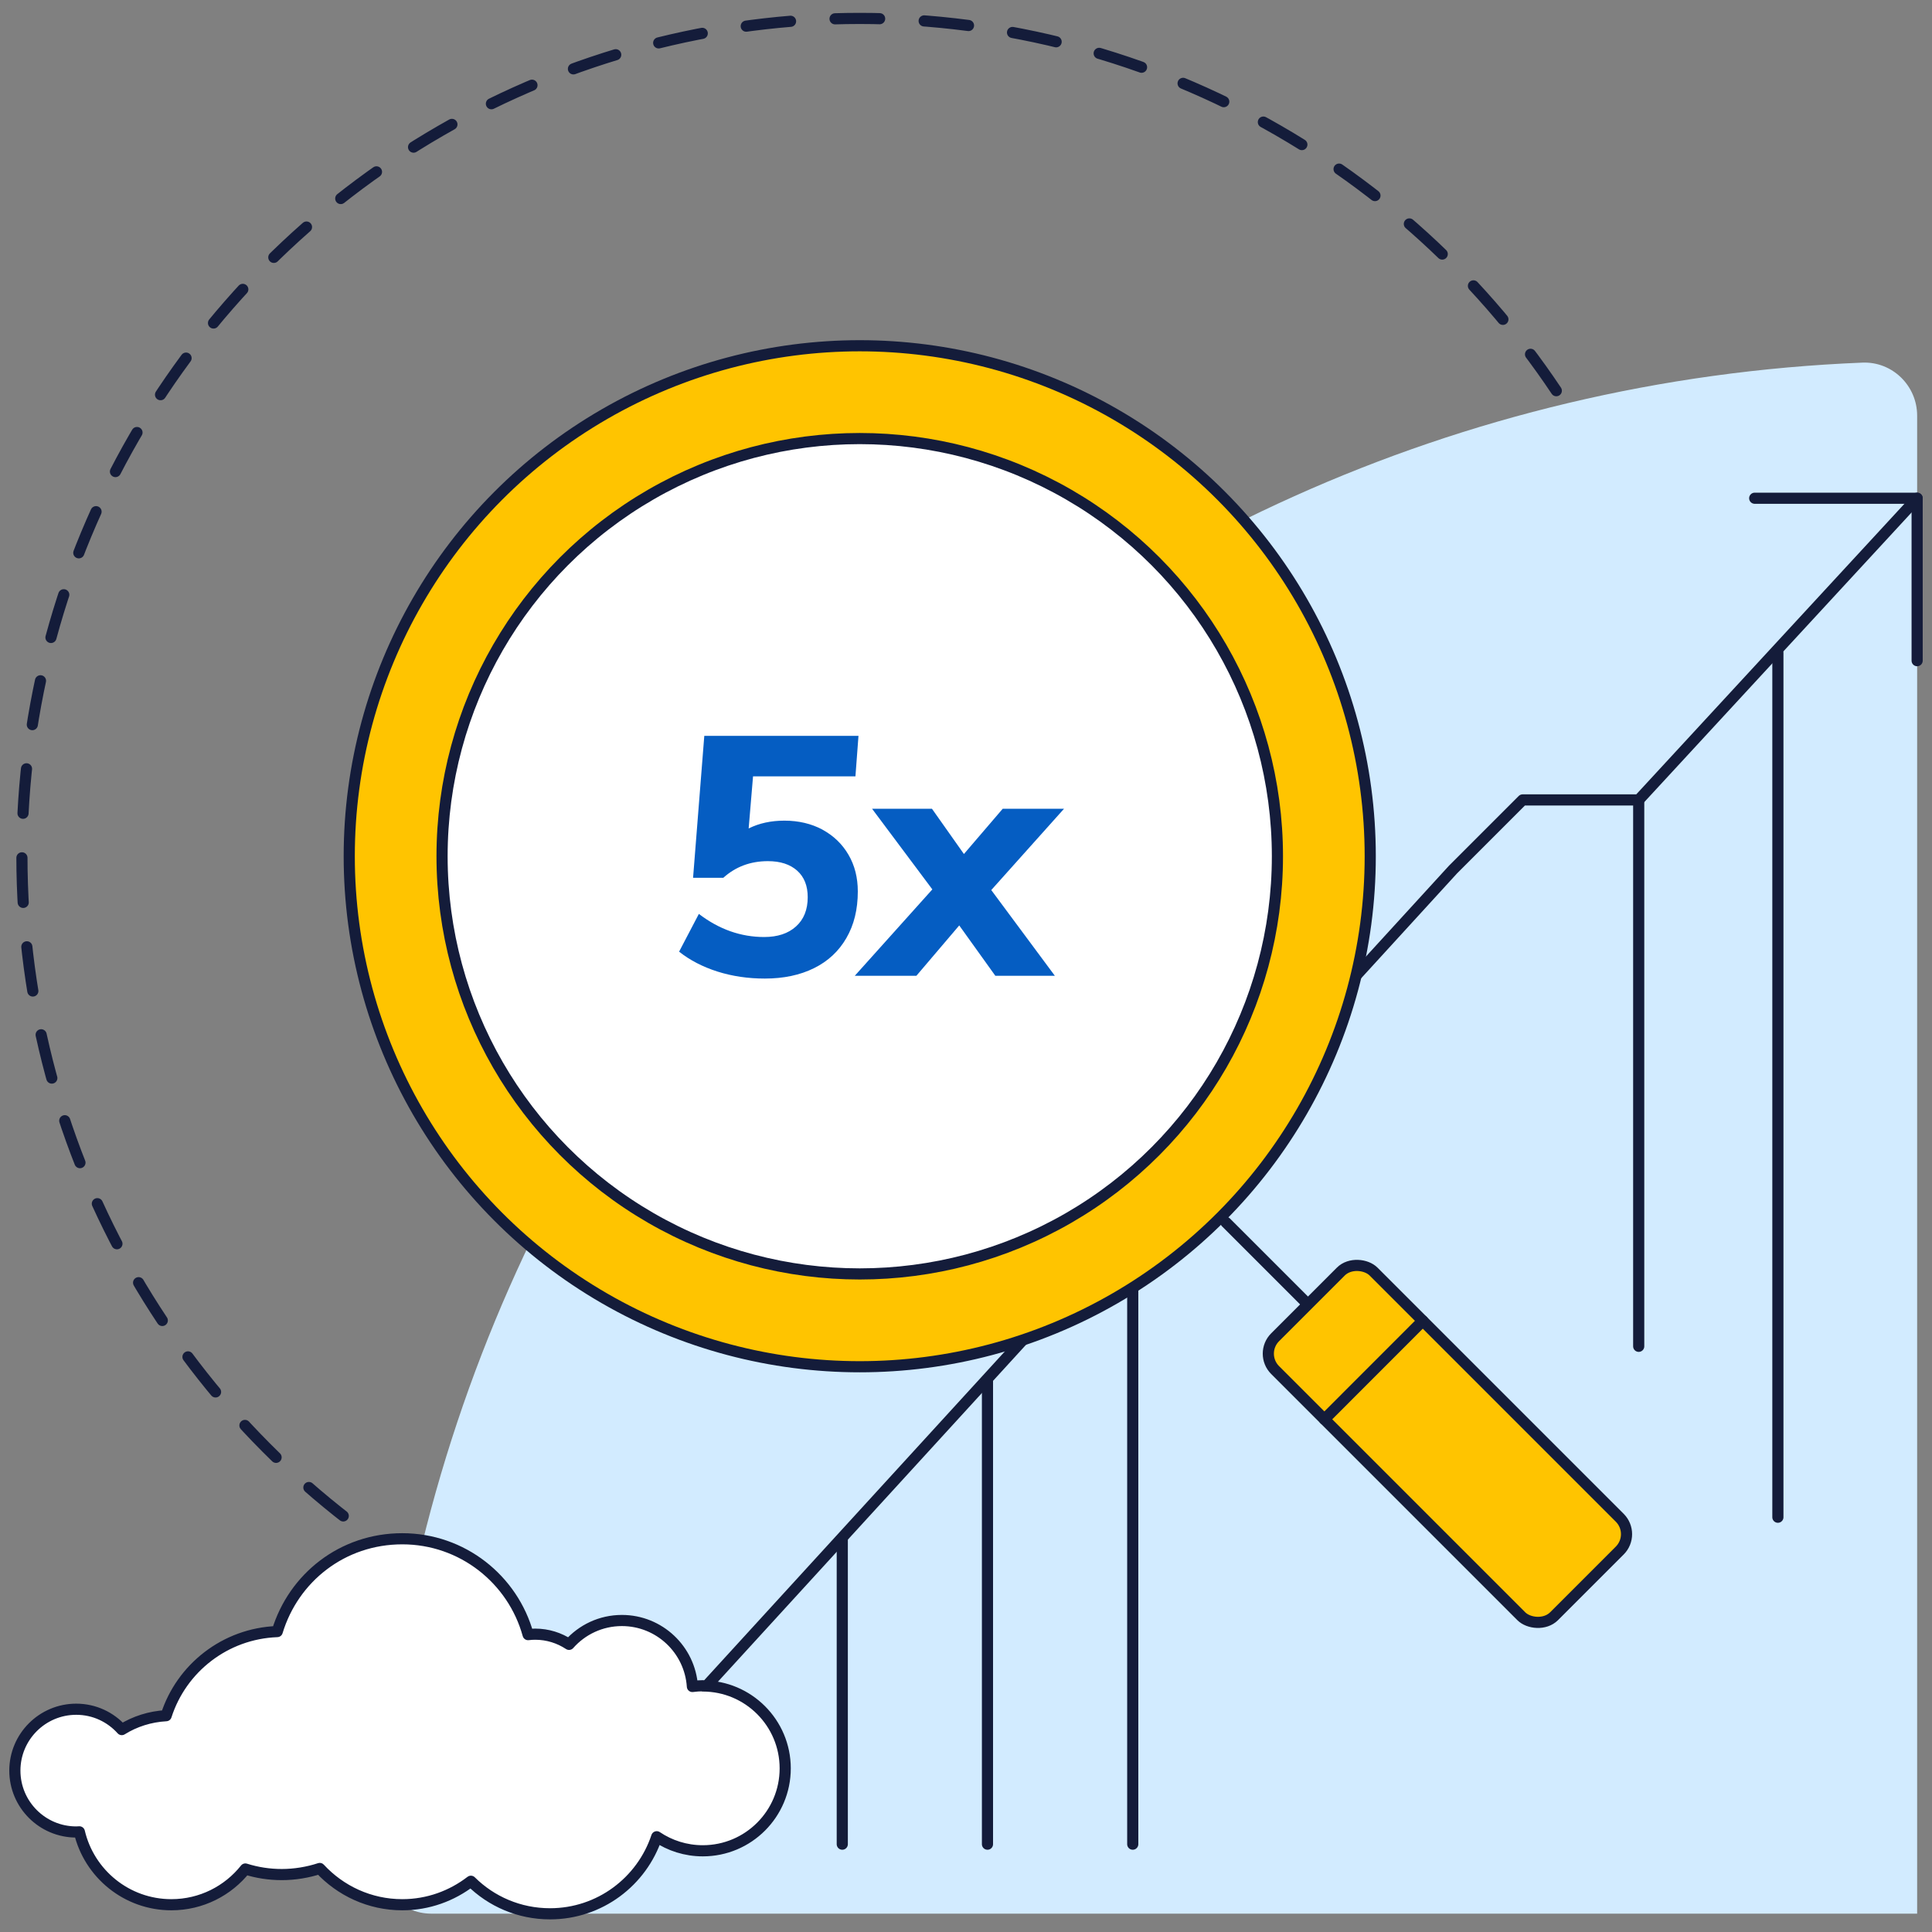 <?xml version="1.0" encoding="UTF-8"?><svg xmlns="http://www.w3.org/2000/svg" viewBox="0 0 260 260"><rect x="0" y="0" width="260" height="260" fill="#808080" stroke="none"/><defs><style>.d{fill:#d2ebff;}.e{stroke-dasharray:0 0 6 6;}.e,.f,.g,.h{stroke:#141c3a;stroke-linecap:round;stroke-linejoin:round;stroke-width:1.5px;}.e,.i,.h{fill:none;}.f{fill:#fff;}.g{fill:#ffc400;}.j{fill:#055dc2;}</style></defs><g id="a"/><g id="b"><g id="c"><circle class="e" cx="115.7" cy="115.23" r="112.75"/><path class="d" d="M250.64,48.8c-108.56,4.4-195.74,92.21-199.72,201.36-.15,4.03,3.1,7.37,7.11,7.37h199.97V55.94c0-4.04-3.34-7.3-7.36-7.14Z"/><g><polyline class="h" points="236.14 67.05 258 67.05 258 88.91"/><g><polyline class="h" points="258 67.05 220.53 107.65 204.91 107.65 195.54 117.02 71.54 252.63"/><line class="h" x1="220.53" y1="107.65" x2="220.53" y2="181.18"/><line class="h" x1="239.26" y1="87.85" x2="239.26" y2="204.18"/><line class="h" x1="113.35" y1="207.07" x2="113.35" y2="248.18"/><line class="h" x1="132.89" y1="185.7" x2="132.89" y2="248.18"/><line class="h" x1="152.44" y1="164.46" x2="152.44" y2="248.18"/></g></g><g><g><circle class="g" cx="115.7" cy="115.23" r="68.7"/><line class="g" x1="164.98" y1="164.5" x2="176.02" y2="175.54"/><rect class="g" x="185.42" y="167.77" width="18.74" height="53.09" rx="3.12" ry="3.12" transform="translate(-80.35 194.65) rotate(-45)"/><line class="g" x1="178.23" y1="191" x2="191.47" y2="177.75"/></g><circle class="f" cx="115.7" cy="115.23" r="56.21"/></g><path class="f" d="M94.57,226.86c-.47,0-.93,.04-1.39,.1-.33-4.96-4.45-8.88-9.49-8.88-2.83,0-5.37,1.24-7.11,3.21-1.31-.86-2.87-1.37-4.55-1.37-.32,0-.64,.02-.96,.06-2.05-7.44-8.85-12.9-16.93-12.9s-14.64,5.26-16.83,12.49c-7.01,.26-12.9,4.92-14.95,11.32-2.18,.12-4.22,.78-5.97,1.87-1.51-1.68-3.69-2.74-6.13-2.74-4.56,0-8.26,3.7-8.26,8.26s3.7,8.26,8.26,8.26c.14,0,.28-.01,.42-.02,1.32,5.62,6.36,9.81,12.38,9.81,4.04,0,7.63-1.88,9.96-4.81,1.55,.49,3.2,.75,4.91,.75s3.49-.29,5.1-.82c2.77,2.99,6.71,4.88,11.11,4.88,3.48,0,6.67-1.19,9.23-3.16,2.73,2.71,6.49,4.38,10.65,4.38,6.69,0,12.36-4.35,14.36-10.37,1.77,1.19,3.9,1.89,6.2,1.89,6.13,0,11.09-4.97,11.09-11.09s-4.97-11.09-11.09-11.09Z"/><g><path class="j" d="M110.68,111.65c1.49,.81,2.66,1.93,3.5,3.37,.84,1.43,1.26,3.08,1.26,4.95,0,2.41-.51,4.5-1.54,6.27-1.02,1.77-2.47,3.12-4.35,4.05s-4.08,1.4-6.62,1.4c-2.26,0-4.38-.31-6.37-.94-1.98-.63-3.71-1.52-5.17-2.68l2.66-5.08c2.72,2.08,5.65,3.11,8.79,3.11,1.8,0,3.23-.47,4.28-1.42,1.05-.94,1.58-2.26,1.58-3.94,0-1.53-.47-2.72-1.42-3.57-.95-.85-2.26-1.28-3.94-1.28-2.35,0-4.35,.75-6,2.24h-4.07l1.51-19.1h20.75l-.41,5.45h-13.78l-.59,7.01c1.4-.7,3-1.05,4.81-1.05,1.92,0,3.63,.41,5.13,1.21Z"/><path class="j" d="M143.2,108.83l-9.8,10.95,8.56,11.54h-8.01l-4.86-6.78-5.77,6.78h-8.29l10.44-11.63-8.11-10.85h8.06l4.3,6.09,5.22-6.09h8.24Z"/></g><rect class="i" width="260" height="260"/></g></g></svg>